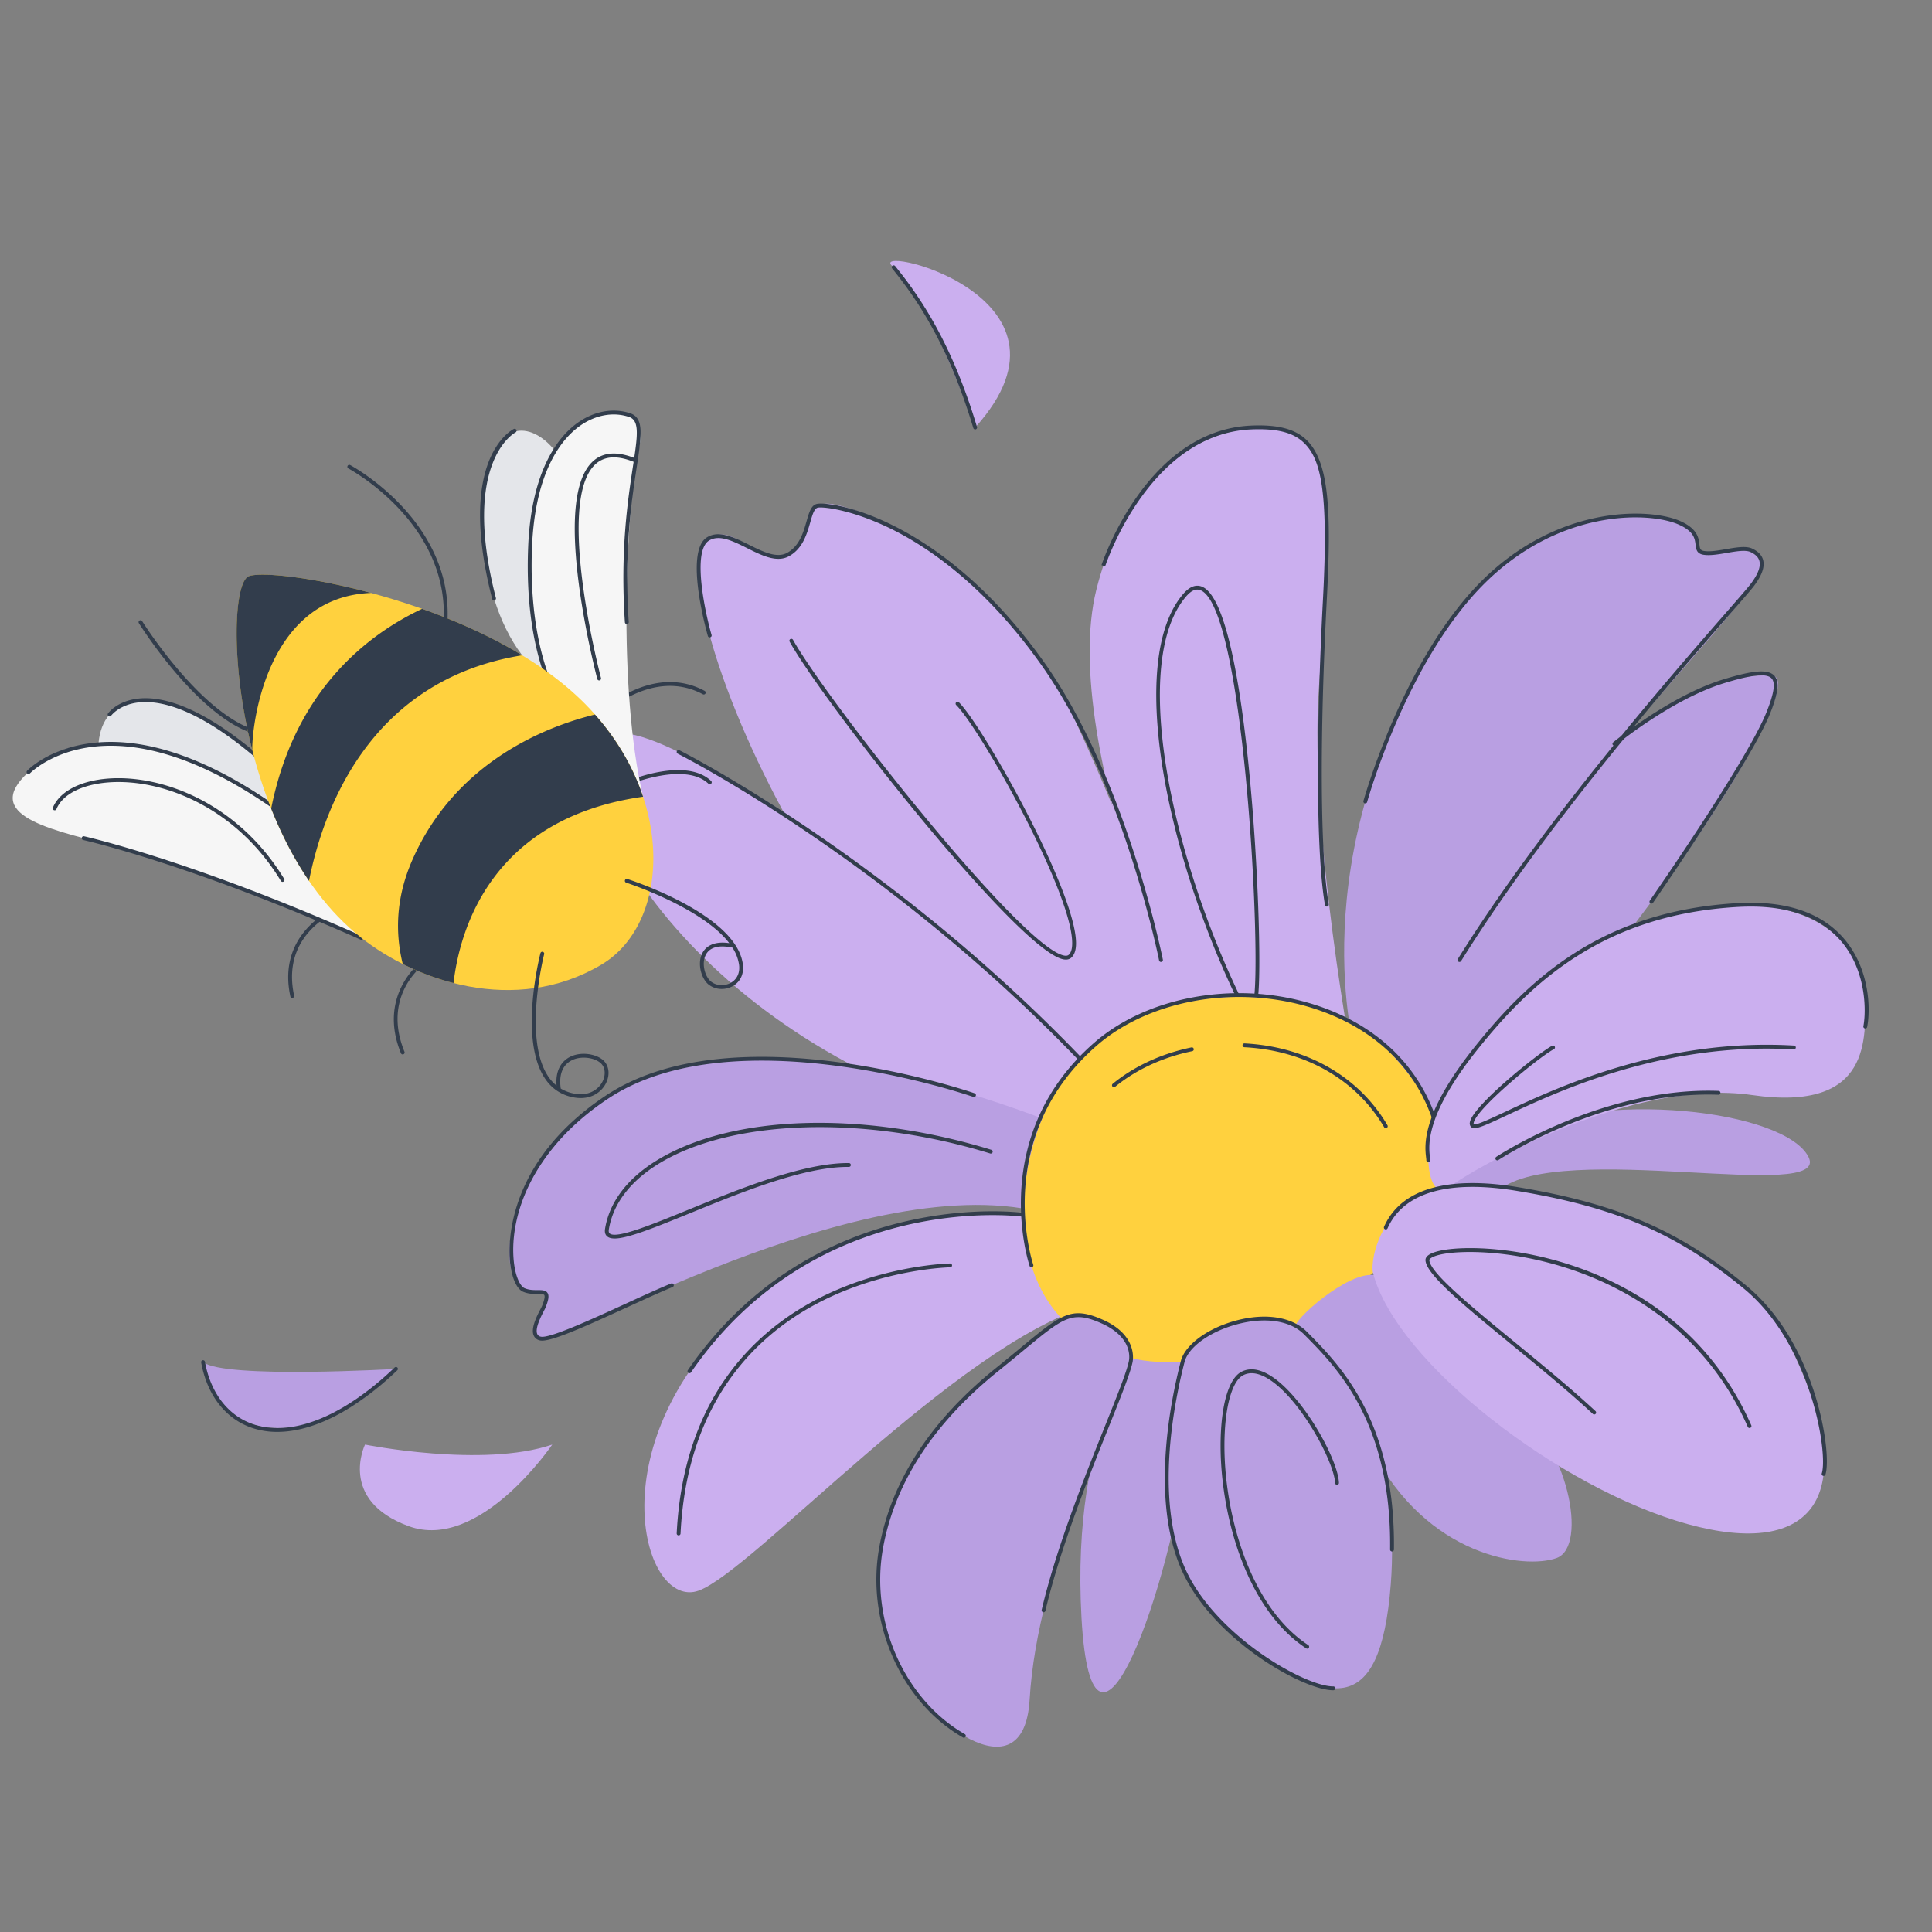 <svg xmlns="http://www.w3.org/2000/svg" version="1.1" xmlns:xlink="http://www.w3.org/1999/xlink" width="512" height="512" x="0" y="0" viewBox="0 0 2400 2400" style="enable-background:new 0 0 512 512" xml:space="preserve" class=""><rect x="0" y="0" width="2400" height="2400" fill="#808080" stroke="none"/><g><path fill="#b99fe2" d="M1862.593 1412.574c127.55-61.718 355.219-32.916 384.02 24.687s-308.587-21.126-384.02 40.868-100.12 30-100.12 30v-123.61zM1420.2 1663.276s-90.3 104.707-76.743 346.224 112.29-47.035 130.933-206.962-13.038-132.108-54.19-139.262z" opacity="1" data-original="#b99fe2"></path><path fill="#cbafef" d="M1383.756 1348.16s-307.844-155.134-402.379-324.812-135.743-329.66-101.807-353.9 65.447 41.207 99.383 19.392 14.544-65.448 50.9-63.024 213.31 70.295 307.845 273.909 155.134 416.923 155.134 416.923z" opacity="1" data-original="#cbafef"></path><path fill="#cbafef" d="M1492.835 1316.648s-179.374-390.259-130.895-584.177 198.766-220.581 249.669-191.494 38.784 135.743 26.664 315.117 43.632 472.674 43.632 472.674z" opacity="1" data-original="#cbafef"></path><path fill="#b99fe2" d="M1681.905 1299.68s-70.009-258.663 126.046-535.7c111.5-157.558 303-133.319 300.573-92.111s72.719-16.968 79.991 29.087-431.467 436.315-443.587 683.56z" opacity="1" data-original="#b99fe2"></path><path fill="#b99fe2" d="M1761.9 1243.929s213.661-412.842 438.739-404.8c67.871 2.424-311.967 549.362-445.286 571.178s6.547-166.378 6.547-166.378z" opacity="1" data-original="#b99fe2"></path><path fill="#cbafef" d="M1325.581 1287.561S770.491 809.812 741.4 929.912s206.378 437.64 612.223 483.695-28.042-126.046-28.042-126.046z" opacity="1" data-original="#cbafef"></path><path fill="#b99fe2" d="M1353.627 1413.607s-453.187-209.467-641.311-16.968c-104.231 106.655-89.687 213.31-48.479 208.462s-24.24 58.175 12.119 58.175 433.891-232.7 647.2-147.862 30.471-101.807 30.471-101.807z" opacity="1" data-original="#b99fe2"></path><path fill="#cbafef" d="M1323.157 1515.414s-225.429-50.9-404.8 116.351-118.053 368.443-50.543 344.2 319.944-305.42 485.816-353.9-30.473-106.651-30.473-106.651z" opacity="1" data-original="#cbafef"></path><path fill="#ffd13e" d="M1308.613 1360.28c92.111-164.83 329.66-133.319 395.107-75.143s106.655 135.742 96.959 189.069-297.086 318.063-467.826 176.95c-85.053-70.295-69.73-209.473-24.24-290.876z" opacity="1" data-original="#ffd13e"></path><path fill="#b99fe2" d="M1315.594 1641.789c32.213-22.452 99.122 14.506 88.878 50.3-19.884 69.481-115.765 253.927-125.42 419.1-7.331 125.419-135.787 19-159.316-37.287-22.67-54.233-106.994-221.022 195.858-432.113zM1609.345 1646.777c3.137-12.9 75.184-75.092 103.419-60.923s96.751 107.812 165.805 157.192 94.605 177.821 55.244 192.322-161.254-1.028-229.261-133.965-97.988-143.19-95.207-154.626z" opacity="1" data-original="#b99fe2"></path><path fill="#b99fe2" d="M1469.212 1691.259c10.712-33.616 102.677-75.593 146.83-40.982 77.386 60.66 122.369 179.85 111.638 317.786-13.21 169.8-78.1 150.472-190.775 66.433-116.705-87.046-95.445-256.154-67.693-343.237z" opacity="1" data-original="#b99fe2"></path><path fill="#cbafef" d="M1211.367 531.055s-59.613-167.493-101.284-199.093 251.763 32.523 101.284 199.093z" opacity="1" data-original="#cbafef"></path><path fill="#b99fe2" d="M491.851 1700.523s-213.162 12.507-239.594-8.431c0 0 5.7 80.385 92.426 81.853s147.168-73.422 147.168-73.422z" opacity="1" data-original="#b99fe2"></path><path fill="#cbafef" d="M453.434 1794.5s146.517 29.368 232.585 0c0 0-90.5 133.628-178.428 101.322S453.434 1794.5 453.434 1794.5z" opacity="1" data-original="#cbafef"></path><path fill="#323d4c" d="M1341.536 1317.659a2.38 2.38 0 0 1-1.723-.734c-240.71-250.744-495.336-379.347-497.88-380.618a2.387 2.387 0 0 1 2.131-4.272c2.551 1.273 257.884 130.213 499.2 381.583a2.387 2.387 0 0 1-1.723 4.041zM1442.206 1194.978a2.387 2.387 0 0 1-2.341-1.928c-.436-2.218-44.742-223.428-146.186-366.868-67.6-95.578-136.427-143.561-182.265-166.985-49.616-25.352-87.748-29.92-95.3-28.619-4.586.781-6.9 8.884-9.588 18.269-4.164 14.559-9.347 32.68-26.417 42.084-15.166 8.359-33.805-.942-51.826-9.94-17.856-8.912-34.717-17.329-47.457-9.509-21.319 13.088-4.987 89.1 3.1 117.279a2.387 2.387 0 1 1-4.588 1.32c-1.229-4.281-29.771-105.012-1.015-122.67 15.007-9.21 33.856.206 52.088 9.308 16.921 8.446 34.408 17.187 47.391 10.029 15.328-8.445 20.209-25.506 24.13-39.216 3.258-11.384 5.83-20.375 13.377-21.659 19.78-3.353 155.828 18.763 282.27 197.553 102.041 144.284 146.537 366.476 146.975 368.705a2.388 2.388 0 0 1-1.884 2.8 2.425 2.425 0 0 1-.464.047zM673.388 1665.391a11.953 11.953 0 0 1-2.984-.329 10.487 10.487 0 0 1-7.378-5.943c-4.008-9.022 4.044-24.525 8.369-32.854.83-1.6 1.48-2.837 1.77-3.553 3.847-9.476 3.728-12.838 2.951-13.993-.888-1.317-4.5-1.319-8.251-1.312-5.184 0-11.628.007-18.115-2.789-8.28-3.567-14.564-18.446-16.4-38.829-1.784-19.794-4.409-122.688 119.275-204.88 159.528-106.012 455.214-3.791 458.183-2.749a2.388 2.388 0 0 1-1.586 4.5c-2.947-1.038-296.421-102.461-453.953 2.222-94.067 62.51-122.2 144.545-117.162 200.473 1.867 20.759 8.324 32.629 13.53 34.875 5.583 2.4 11.253 2.394 16.222 2.4 5.321-.03 9.9-.007 12.216 3.421 2.217 3.292 1.5 8.639-2.486 18.455-.324.795-1.033 2.176-1.959 3.959-3.385 6.52-11.315 21.792-8.24 28.713a5.784 5.784 0 0 0 4.221 3.262c10.42 2.742 62.647-21.2 104.587-40.441 21.307-9.774 41.431-19.005 57.5-25.6a2.387 2.387 0 0 1 1.814 4.416c-15.977 6.564-36.057 15.776-57.32 25.527-53.472 24.527-90.62 41.046-104.804 41.049z" opacity="1" data-original="#323d4c"></path><path fill="#323d4c" d="M1281.307 1574.3a2.386 2.386 0 0 1-2.255-1.6c-.555-1.6-53.782-160.865 80.506-277.663 64.743-56.31 171-76.274 264.384-49.7 81.692 23.256 139.135 76.29 161.75 149.332a2.387 2.387 0 1 1-4.561 1.413c-22.123-71.45-78.409-123.353-158.5-146.152-91.9-26.159-196.367-6.589-259.944 48.709-131.8 114.634-79.671 270.926-79.128 272.493a2.386 2.386 0 0 1-1.476 3.036 2.349 2.349 0 0 1-.776.132zM1812.975 1194.978a2.387 2.387 0 0 1-2.024-3.651c106.317-170.476 264.922-352.078 332.649-429.627 16.695-19.115 27.724-31.743 31.461-36.719 8.754-11.652 12.312-21.053 10.577-27.948-1.175-4.679-4.824-8.377-11.152-11.311-6.175-2.865-18-.832-29.431 1.134-10.119 1.739-20.591 3.539-28.626 2.336-8.818-1.32-9.485-7-10.129-12.5-.872-7.45-1.958-16.723-21.26-25.178-37.162-16.279-150.264-19.569-244.266 76.684-94.526 96.788-142 266.429-142.472 268.131a2.387 2.387 0 0 1-4.6-1.268c.471-1.714 48.261-172.518 143.657-270.2 95.731-98.03 211.487-94.416 249.6-77.724 21.808 9.555 23.179 21.253 24.086 29 .627 5.342.886 7.552 6.09 8.331 7.287 1.1 17.362-.644 27.113-2.32 12.708-2.18 24.716-4.248 32.249-.758 7.611 3.528 12.246 8.4 13.774 14.477 2.133 8.481-1.593 18.941-11.388 31.982-3.845 5.115-14.921 17.8-31.683 36.992-67.651 77.46-226.079 258.862-332.194 429.011a2.386 2.386 0 0 1-2.031 1.126z" opacity="1" data-original="#323d4c"></path><path fill="#323d4c" d="M2051.454 1122.507a2.387 2.387 0 0 1-1.956-3.754c1.2-1.727 120.8-173.511 145.048-234.384 9.3-23.347 11.206-36.188 6.184-41.63-6.088-6.587-24.348-4.74-59.213 6.009-65.068 20.057-133.9 76.563-134.584 77.132a2.388 2.388 0 0 1-3.043-3.68c.695-.576 70.235-57.676 136.219-78.017 38.353-11.82 56.331-13.132 64.13-4.682 6.608 7.16 5.085 20.672-5.258 46.635-24.45 61.382-144.358 233.618-145.566 235.35a2.385 2.385 0 0 1-1.961 1.021zM1324.06 1192.033a16.7 16.7 0 0 1-2.9-.27c-55.594-9.926-298.3-319.279-340.24-394.657a2.388 2.388 0 0 1 4.174-2.322c40.807 73.338 283.993 382.83 336.906 392.278 2.5.443 4.323.147 5.561-.914 2.637-2.264 4.092-6.519 4.325-12.647 2.327-61.435-113.646-267.277-144.081-297.713a2.387 2.387 0 1 1 3.376-3.376c30.734 30.734 147.835 238.971 145.476 301.271-.285 7.508-2.3 12.922-5.986 16.088a9.812 9.812 0 0 1-6.611 2.262zM763.528 1538.5c-3.961 0-6.964-.774-9.023-2.409-2.609-2.07-3.591-5.26-2.915-9.483 5.237-32.757 27.038-61.924 63.042-84.346 92.8-57.788 256.426-63.246 416.863-13.92a2.388 2.388 0 0 1-1.4 4.566c-156.726-48.189-322.676-42.8-412.935 13.407-34.8 21.67-55.839 49.695-60.852 81.049-.576 3.6.737 4.644 1.17 4.987 8.527 6.785 51.724-10.851 97.453-29.521 63.962-26.113 143.339-58.567 199.661-58.024a2.388 2.388 0 0 1-.026 4.775c-.324.01-.993-.007-1.487-.007-55.06 0-133.335 31.954-196.344 57.677-46.678 19.049-77.484 31.249-93.207 31.249zM1656.046 2099.691c-37.2 0-151.031-63.345-189.026-151.265-37.792-87.454-12.673-209.4-.119-257.767 5.2-20.048 33.175-40.632 68.024-50.059 36.936-9.991 70.013-4.868 88.471 13.706 41.2 41.448 110.148 110.82 108.206 270.628a2.388 2.388 0 0 1-2.388 2.36h-.028a2.388 2.388 0 0 1-2.359-2.416c1.919-157.808-66.148-226.289-106.817-267.2-17.235-17.343-48.58-22-83.837-12.463-33.273 9-59.859 28.183-64.651 46.648-12.43 47.892-37.325 168.58-.119 254.674 36.594 84.68 149.374 148.383 184.627 148.383.121 0 .24-.011.359 0a2.388 2.388 0 0 1 .028 4.775c-.117-.004-.247-.004-.371-.004z" opacity="1" data-original="#323d4c"></path><path fill="#323d4c" d="M1623.876 2048a2.375 2.375 0 0 1-1.31-.394c-46.484-30.61-71.993-83.987-85.207-123.376-15.556-46.367-23.085-99.483-20.656-145.725 2.1-40 11.381-67.122 25.46-74.406 9.776-5.055 21.281-3.819 34.194 3.677 40.51 23.508 85.689 104.2 86.943 134.216a2.387 2.387 0 1 1-4.77.2c-1.094-26.162-44.186-106.852-84.568-130.287-11.411-6.622-21.37-7.825-29.607-3.563-12.347 6.386-20.9 32.709-22.884 70.414-2.4 45.664 5.042 98.133 20.414 143.955 12.976 38.676 37.96 91.045 83.306 120.907a2.387 2.387 0 0 1-1.315 4.381z" opacity="1" data-original="#323d4c"></path><path fill="#cbafef" d="M1782.909 1386.536c44.549-100.875 171-247.151 359.55-261.382 128.471-9.695 174.526 63.805 174.526 113.106s9.7 143.835-140.59 122.02-346.628 92.111-375.716 113.926-33.123-52.906-17.77-87.67z" opacity="1" data-original="#cbafef"></path><path fill="#cbafef" d="M1705.6 1581.232c-4.153-15.982 10.884-97.463 95.083-107.026s345.034 31.84 427.839 207.8 24.841 254.624-132.487 211.152-361.357-200.019-390.435-311.926z" opacity="1" data-original="#cbafef"></path><g fill="#323d4c"><path d="M1860.054 1441.457a2.388 2.388 0 0 1-1.329-4.374c1.308-.872 132.513-87.289 276.172-81.933a2.387 2.387 0 0 1 2.3 2.474 2.348 2.348 0 0 1-2.474 2.3c-142.174-5.3-272.045 80.27-273.342 81.135a2.4 2.4 0 0 1-1.327.398zM1831.521 1401.441a5.3 5.3 0 0 1-4.293-1.686 6.544 6.544 0 0 1-1.277-5.8c3.891-20.789 85.647-86.279 102.125-94.864a2.387 2.387 0 1 1 2.2 4.234c-18.182 9.474-96.337 73.884-99.637 91.509a2.314 2.314 0 0 0 .175 1.774c2.819 1.49 20.5-6.78 39.228-15.559 63.534-29.787 195.754-91.751 358.535-82.224a2.387 2.387 0 1 1-.28 4.766c-161.578-9.474-293.052 52.164-356.228 81.781-23.228 10.89-34.637 16.069-40.548 16.069z" fill="#323d4c" opacity="1" data-original="#323d4c"></path><path d="M1774.253 1443.609a2.388 2.388 0 0 1-2.388-2.367c-.007-.883-.149-2.03-.317-3.464-1.73-14.8-6.33-54.114 60.978-138.066 66.15-82.506 156.6-168.153 325.854-177.811 59.289-3.392 103.615 11.241 131.7 43.472 32.963 37.829 33.632 88.7 29.379 110.314a2.388 2.388 0 1 1-4.686-.924c3.294-16.741 4.633-68.467-28.293-106.254-27.066-31.063-70.069-45.146-127.827-41.842-167.386 9.553-256.906 94.347-322.4 176.034-66.059 82.392-61.628 120.266-59.961 134.522.193 1.646.34 2.963.349 3.977a2.386 2.386 0 0 1-2.366 2.409zM2265.366 1833.43a2.336 2.336 0 0 1-.727-.114 2.384 2.384 0 0 1-1.546-3c7.839-24.518-12.671-160.149-96.695-229.479-82.665-68.213-159.108-101.136-282.048-121.482-85.272-14.1-140.824 1.968-160.669 46.491a2.387 2.387 0 1 1-4.36-1.945c26.311-59.031 104.692-59.371 165.808-49.256 123.865 20.5 200.92 53.7 284.31 122.508 87.165 71.923 106.522 208.6 98.2 234.618a2.388 2.388 0 0 1-2.273 1.659z" fill="#323d4c" opacity="1" data-original="#323d4c"></path><path d="M2173.337 1773.937a2.384 2.384 0 0 1-2.187-1.427c-48.732-110.752-136.869-164.07-202.226-189.3-78.552-30.321-152.148-31.2-180.089-24.634-10.63 2.5-13.328 5.519-13.269 6.767.732 15.517 51.791 57.426 105.846 101.8 34.364 28.206 69.9 57.373 100.635 85.882a2.388 2.388 0 0 1-3.246 3.5c-30.631-28.412-66.11-57.532-100.418-85.694-59.644-48.956-106.756-87.624-107.588-105.263-.238-5.023 5.465-8.94 16.949-11.638 58.457-13.743 294.434 4.514 387.776 216.657a2.389 2.389 0 0 1-2.183 3.348zM1197.388 2158.668a2.375 2.375 0 0 1-1.185-.317c-77.178-44.223-120.876-143.715-103.9-236.567 15.044-82.313 63.867-157.185 145.112-222.537 11.709-9.418 21.834-17.8 30.738-25.161 50.681-41.933 62.722-51.885 101.6-34.747 45.563 20.09 37.118 53.055 37.029 53.386-3.1 14.2-14.832 43.474-29.682 80.545-25.441 63.5-60.285 150.47-78.449 227.691a2.388 2.388 0 0 1-4.65-1.092c18.248-77.572 53.167-164.732 78.666-228.375 14.769-36.864 26.435-65.982 29.48-79.912.345-1.3 7.328-29.511-34.32-47.873-36.178-15.951-46.589-7.341-96.625 34.056-8.918 7.377-19.061 15.769-30.789 25.2-80.329 64.613-128.578 138.522-143.41 219.674-16.62 90.928 26.1 188.315 101.582 231.568a2.388 2.388 0 0 1-1.189 4.458zM856.418 1705.841a2.388 2.388 0 0 1-1.964-3.743c158.058-229.371 413.581-195.851 416.153-195.489a2.388 2.388 0 0 1-.674 4.728c-2.537-.368-255.2-33.41-411.547 193.471a2.385 2.385 0 0 1-1.968 1.033zM1648.277 1126.2a2.389 2.389 0 0 1-2.35-1.977c-10.67-61.293-11.612-206.994-2.458-380.245 7.131-134.964-2.991-173.008-22.885-193.111-13.279-13.424-33.641-18.784-65.986-17.43-125.624 5.314-179.525 163.376-181.759 170.1l-4.53-1.506c2.275-6.853 57.209-167.918 186.088-173.367 33.819-1.427 55.275 4.381 69.582 18.84 27.653 27.945 29.862 90.7 24.261 196.723-9.138 172.919-8.222 318.208 2.392 379.172a2.387 2.387 0 0 1-1.942 2.763 2.549 2.549 0 0 1-.413.038z" fill="#323d4c" opacity="1" data-original="#323d4c"></path><path d="M1536.907 1238.419a2.392 2.392 0 0 1-2.157-1.357c-86.659-181.343-134.693-417.6-65.077-499.064 7.993-9.352 15.986-12.418 23.755-9.114 31.476 13.4 49.514 136.293 59.1 237.031 10.429 109.56 14.141 233.092 10.49 270.35a2.387 2.387 0 0 1-4.752-.466c7.363-75.159-13.955-480.066-66.712-502.52-5.71-2.434-11.681.126-18.257 7.82-68.35 79.991-20.241 313.939 65.758 493.9a2.387 2.387 0 0 1-2.152 3.418zM843 1907.3h-.121a2.388 2.388 0 0 1-2.266-2.5c8.494-170.932 100.443-253.01 176.083-291.762 81.839-41.93 162.786-43.486 163.592-43.5h.033a2.388 2.388 0 0 1 .033 4.775c-.8.012-80.779 1.574-161.637 43.05-74.45 38.192-164.958 119.1-173.334 287.672A2.388 2.388 0 0 1 843 1907.3zM1721.5 1401.422a2.389 2.389 0 0 1-2.061-1.18c-34.735-59.192-98.044-95.4-173.695-99.345a2.389 2.389 0 0 1 .247-4.771c77.283 4.032 142 41.1 177.566 101.7a2.388 2.388 0 0 1-2.057 3.6zM1383.758 1350.547a2.387 2.387 0 0 1-1.513-4.236c26.742-21.874 60.563-37.5 97.807-45.19a2.388 2.388 0 1 1 .965 4.677c-36.491 7.533-69.6 22.822-95.75 44.211a2.381 2.381 0 0 1-1.509.538zM344.478 1778.761a97.68 97.68 0 0 1-30.349-4.64c-33.422-10.863-56.83-40.608-64.221-81.6a2.388 2.388 0 0 1 4.7-.848c7.07 39.212 29.3 67.609 61 77.913 47.783 15.526 111.412-10.271 174.595-70.785a2.388 2.388 0 1 1 3.3 3.451c-52.032 49.828-104.644 76.509-149.025 76.509zM1211.368 533.443a2.388 2.388 0 0 1-2.287-1.7c-31.151-103.8-70.263-160.487-100.854-198.279a2.387 2.387 0 0 1 3.712-3c30.866 38.13 70.323 95.312 101.717 199.911a2.391 2.391 0 0 1-1.6 2.973 2.444 2.444 0 0 1-.688.095z" fill="#323d4c" opacity="1" data-original="#323d4c"></path></g><path fill="#323d4c" d="M363.033 1239.683a2.388 2.388 0 0 1-2.331-1.884c-16.812-77.934 51.35-107.625 52.043-107.917a2.387 2.387 0 0 1 1.853 4.4 96.336 96.336 0 0 0-30.8 23.291c-18.922 21.529-25.122 48.182-18.427 79.219a2.389 2.389 0 0 1-1.831 2.838 2.365 2.365 0 0 1-.507.053zM500.25 1309.82a2.387 2.387 0 0 1-2.21-1.485c-29-70.96 22.85-111.736 23.379-112.14a2.387 2.387 0 0 1 2.9 3.789c-2.031 1.562-49.455 39.039-21.862 106.546a2.387 2.387 0 0 1-2.21 3.29z" opacity="1" data-original="#323d4c"></path><path fill="#e4e6ea" d="M385.653 1003.575s-120.63-135.815-205.071-133.5-52.775 101.8-52.775 101.8l318.161 143.286z" opacity="1" data-original="#e4e6ea"></path><path fill="#f6f6f6" d="M448.864 1165.025c-114.479-51.375-242.217-98.119-326.873-119.229s-152.176-42.14-66.562-102.536 315.145 29 367.92 150.962z" opacity="1" data-original="#f6f6f6"></path><path fill="#323d4c" d="M448.862 1167.413a2.385 2.385 0 0 1-.967-.2c-211.7-94.006-343.23-123.413-344.533-123.7a2.387 2.387 0 0 1 1.021-4.663c1.311.286 133.311 29.8 345.452 124a2.388 2.388 0 0 1-.973 4.57zM377.434 1032.509a2.384 2.384 0 0 1-1.486-.52c-66.081-52.632-164.233-113.517-256.43-104.748-54.943 5.235-82.11 33.241-82.378 33.523a2.387 2.387 0 0 1-3.467-3.281c1.133-1.2 28.416-29.442 84.982-34.954 93.934-9.177 193.366 52.442 260.269 105.725a2.388 2.388 0 0 1-1.49 4.255zM336.849 957.453a2.373 2.373 0 0 1-1.609-.623c-82.378-75.133-133.864-87.323-162.485-84.322-24.4 2.553-34.577 16.361-34.677 16.5a2.389 2.389 0 0 1-3.894-2.768c.45-.634 11.33-15.6 37.82-18.455 29.661-3.211 82.6 9.035 166.453 85.514a2.388 2.388 0 0 1-1.608 4.153zM753.572 883.826a2.388 2.388 0 0 1-1.62-4.141c.6-.555 60.8-55.051 123.38-21.461a2.387 2.387 0 1 1-2.257 4.206c-59.635-32-117.309 20.23-117.882 20.761a2.379 2.379 0 0 1-1.621.635zM782.226 974.26a2.388 2.388 0 0 1-.914-4.594c2.889-1.2 71.149-28.941 102.076.476a2.388 2.388 0 0 1-3.292 3.46c-28.682-27.281-96.282.2-96.96.476a2.387 2.387 0 0 1-.91.182z" opacity="1" data-original="#323d4c"></path><path fill="#e4e6ea" d="M648.623 814.013c-60.916-80.347-59.408-222.087-29.25-262.8s78.409 3.016 88.964 46.744 1.4 260.367 1.4 260.367l-36.079 23.113z" opacity="1" data-original="#e4e6ea"></path><path fill="#f6f6f6" d="M798.827 989.7c-31.683-133.894-21.682-358.567-4.819-433.96s-106.781-55.792-127.891 57.3S657.1 895.9 798.827 989.7z" opacity="1" data-original="#f6f6f6"></path><path fill="#323d4c" d="M699.869 883.826a2.384 2.384 0 0 1-1.882-.917c-1.939-2.481-47.461-62.384-41.918-202.865 3.971-100.63 40.942-140.709 62.631-155.644 20.211-13.923 43.649-17.914 64.291-10.95 17.243 5.813 13.937 27.547 7.935 67-6.3 41.406-15.816 103.976-9.886 192.258a2.389 2.389 0 0 1-2.222 2.544 2.416 2.416 0 0 1-2.544-2.222c-5.965-88.805 3.6-151.687 9.93-193.3 5.8-38.1 8.707-57.223-4.738-61.756-19.213-6.475-41.1-2.7-60.057 10.357-20.95 14.428-56.675 53.346-60.565 151.9-2.856 72.4 8.427 122.865 18.393 152.445 10.79 32.028 22.4 47.144 22.519 47.293a2.388 2.388 0 0 1-1.882 3.857zM613.7 745.8a2.39 2.39 0 0 1-2.316-1.8c-44.628-173.8 23.949-209.683 26.889-211.123a2.388 2.388 0 0 1 2.111 4.283c-.686.34-67.92 36.075-24.373 205.651a2.385 2.385 0 0 1-2.311 2.989zM338.523 915.245c-31.2 0-67.278-21.855-107.481-65.168-33.882-36.5-58.278-75.556-58.52-75.947a2.387 2.387 0 1 1 4.057-2.518c.953 1.534 96.517 153.706 173.908 137.645a2.389 2.389 0 0 1 .97 4.678 63.653 63.653 0 0 1-12.934 1.31z" opacity="1" data-original="#323d4c"></path><path fill="#ffd13e" d="M746.751 1198.515c90.534-53.43 93.42-225.618-37.016-340.19s-366.629-153.35-400.119-142.774-24.358 320.311 139.248 449.474c66.981 52.875 190.366 96.945 297.887 33.49z" opacity="1" data-original="#ffd13e"></path><g fill="#323d4c"><path d="M648.623 814.013c-39.111-23.723-82.2-42.811-124.242-57.7-66.921 31.433-158.095 100.507-187.533 248.133 12.439 31.355 27.955 61.938 47.007 89.78 16.629-83.689 72.353-249.086 264.768-280.213zM739.085 887.621c-57.381 14-172.29 56.754-226.765 180.458-20.431 46.4-21.732 89.98-12.005 129.424a315.38 315.38 0 0 0 63.072 23.665c7.589-65.27 46.153-204.7 235.44-231.47-11.563-34.883-31.263-69.942-59.742-102.077zM460.911 736.574c-74.06-19.956-135.432-26.033-151.3-21.023-18.874 5.96-24.206 106.934 4.014 217.054-2.034-8.333 7.786-190.874 147.286-196.031z" fill="#323d4c" opacity="1" data-original="#323d4c"></path><path d="M552.783 782.8c-.08 0-.161 0-.243-.012a2.388 2.388 0 0 1-2.136-2.616C563.41 652.144 434.1 582.664 432.8 581.979a2.388 2.388 0 0 1 2.219-4.23c1.336.7 133.477 71.632 120.142 202.9a2.389 2.389 0 0 1-2.378 2.151zM721.363 1364.05a47.856 47.856 0 0 1-8.357-.76c-15.611-2.758-27.938-11-36.645-24.5-31.557-48.937-6.116-150.4-5.018-154.693a2.388 2.388 0 0 1 4.627 1.185c-.264 1.03-26.024 103.74 4.409 150.924a51.925 51.925 0 0 0 10.991 12.386c-1.823-22.232 9.117-31.685 16.173-35.425 14.223-7.536 33.62-3.831 42.133 4.211 7.007 6.617 8.245 17.963 3.082 28.232-4.742 9.428-15.265 18.44-31.395 18.44zm-24.768-11.8a49.96 49.96 0 0 0 17.241 6.337c18.324 3.237 29.913-5.689 34.656-15.125 4.208-8.369 3.366-17.458-2.094-22.618-7.324-6.911-24.546-9.86-36.619-3.46-7.788 4.129-16.317 13.526-13.179 34.868zM896.543 1228.517a26.03 26.03 0 0 1-16.3-5.489c-8.879-7.128-14.318-25.511-8.021-38.521 3.125-6.459 11.577-16.166 33.735-12.883-34.185-44.491-126.929-74.772-128.039-75.129a2.388 2.388 0 1 1 1.46-4.547c5.519 1.775 135.265 44.158 143.425 105.83 1.577 11.9-2.993 21.811-12.537 27.185a28.052 28.052 0 0 1-13.723 3.554zm.814-52.808c-10.243 0-17.345 3.668-20.833 10.877-5.277 10.9-.642 26.815 6.713 32.721 6.64 5.325 16.8 5.941 24.69 1.494 7.755-4.367 11.453-12.53 10.147-22.4a52.374 52.374 0 0 0-8.193-21.2 59.441 59.441 0 0 0-12.524-1.492zM350.974 1095.49a2.388 2.388 0 0 1-2.045-1.149c-55.594-91.707-147.786-127.573-214.463-122.39-32.8 2.535-56.85 14.918-64.347 33.124a2.388 2.388 0 1 1-4.416-1.819c8.2-19.9 33.765-33.389 68.4-36.066 68.138-5.253 162.27 31.235 218.916 124.675a2.387 2.387 0 0 1-2.04 3.625zM744.269 845.241a2.388 2.388 0 0 1-2.306-1.777c-.147-.557-14.86-56.414-22.827-117.227-10.782-82.278-4.673-134.037 18.164-153.844 12.85-11.15 30.813-11.942 53.39-2.373a2.388 2.388 0 1 1-1.865 4.4c-20.754-8.8-37.038-8.266-48.4 1.583-51.77 44.906 5.57 264.034 6.156 266.243a2.388 2.388 0 0 1-1.7 2.919 2.444 2.444 0 0 1-.612.076z" fill="#323d4c" opacity="1" data-original="#323d4c"></path></g></g></svg>